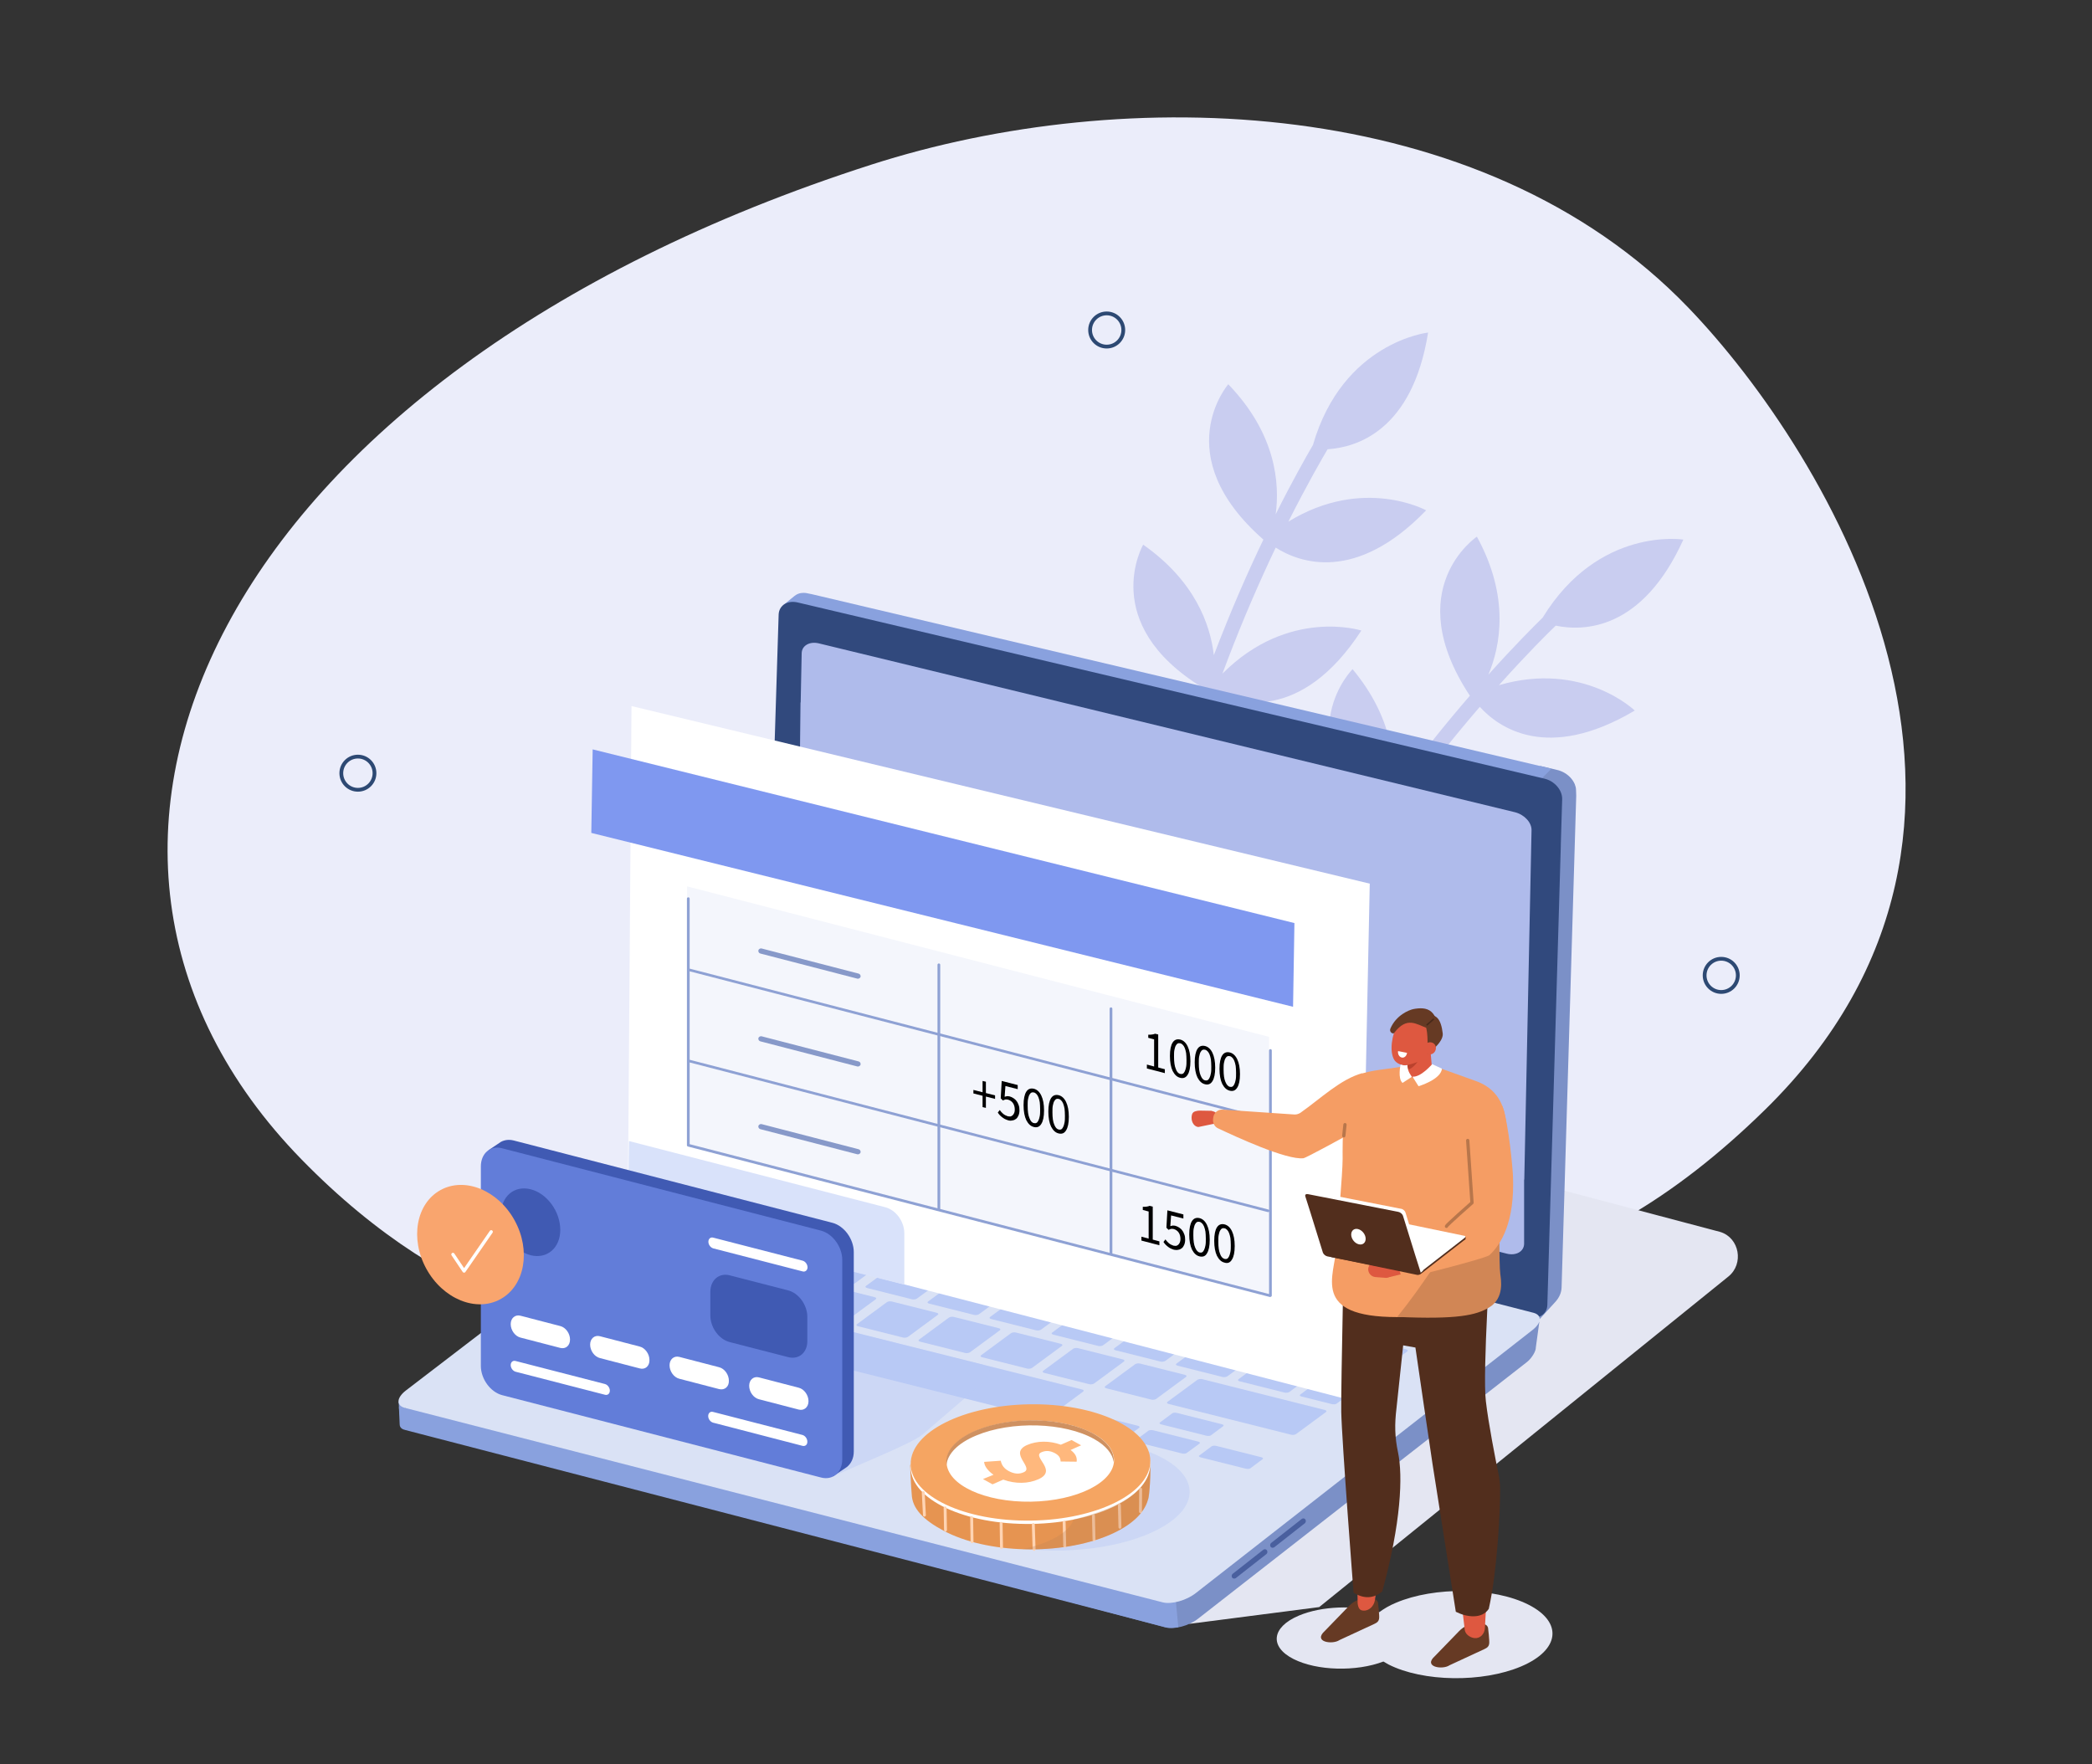 <?xml version="1.0" encoding="utf-8"?>
<!-- Generator: Adobe Illustrator 28.1.0, SVG Export Plug-In . SVG Version: 6.00 Build 0)  -->
<svg version="1.1" id="Layer_1" xmlns="http://www.w3.org/2000/svg" xmlns:xlink="http://www.w3.org/1999/xlink" x="0px" y="0px"
	 viewBox="0 0 1072 904" style="enable-background:new 0 0 1072 904;" xml:space="preserve">
<rect x="0" y="0" width="1072" height="904" fill="#333333" stroke="none"/>
<style type="text/css">
	.st0{fill:#EBEDFA;}
	.st1{fill:#C9CDF0;}
	.st2{fill:#E4E6F2;}
	.st3{fill:#7B90C7;}
	.st4{fill:#89A1DE;}
	.st5{fill:#31497D;}
	.st6{fill:#DAE2F5;}
	.st7{fill:#B8C9F5;}
	.st8{fill:#AFBBEB;}
	.st9{fill:#495F9E;}
	.st10{fill:#FFFFFF;}
	.st11{fill:#7F98F0;}
	.st12{fill:#F4F6FC;}
	.st13{fill:#8EA1D4;}
	.st14{fill:#8799C9;}
	.st15{opacity:0.42;fill:#B8C9F5;}
	.st16{fill:#E69451;}
	.st17{fill:#F5A562;}
	.st18{fill:#CF9161;}
	.st19{fill:#FFB87D;}
	.st20{fill:none;stroke:#FFD4B3;stroke-width:1.49;stroke-linecap:round;stroke-linejoin:round;stroke-miterlimit:10;}
	.st21{opacity:0.29;fill:#BF8456;}
	.st22{fill:#D9E2FA;}
	.st23{fill:#405AB3;}
	.st24{fill:#627DD9;}
	.st25{fill:#F9A56E;}
	.st26{fill:none;stroke:#FFFFFF;stroke-width:1.685;stroke-linecap:round;stroke-linejoin:round;stroke-miterlimit:10;}
	
		.st27{fill-rule:evenodd;clip-rule:evenodd;fill:none;stroke:#2D4973;stroke-width:1.94;stroke-linecap:round;stroke-miterlimit:10;}
	.st28{fill:#DE5840;}
	.st29{fill:#F59D64;}
	.st30{fill:#663A24;}
	.st31{fill:#522E1D;}
	.st32{fill:#D18655;}
	.st33{fill:none;stroke:#B8764B;stroke-width:1.685;stroke-linecap:round;stroke-linejoin:round;stroke-miterlimit:10;}
	.st34{fill:#BA422D;}
	.st35{fill:none;stroke:#472919;stroke-width:0.781;stroke-linecap:round;stroke-linejoin:round;stroke-miterlimit:10;}
</style>
<path class="st0" d="M865.1,157.6c71.7,74.5,188,265.2,39.5,410.9C711,758.5,571.6,567.9,467,653c0,0-158,99.4-312.5-58.9
	S110.2,192.4,446.4,84.4C576,42.7,759.1,47.4,865.1,157.6z"/>
<path class="st1" d="M561.9,349.6c27.7,18.7,35.6,41.7,37.5,57.4c5-19.6,10.8-38.1,16.6-54.8c-53.4-32.9-30.2-73.1-30.2-73.1
	c26.5,18.6,34.4,40.9,36.2,56.6c0-0.1,0.1-0.2,0.1-0.2c8.5-22.3,17.3-42.4,25.3-59c-49.4-43.4-18-79.6-18-79.6
	c24.6,25.5,26.4,51,24.3,66.6c8.7-17.4,15.8-29.8,19.1-35.5c15.3-52.8,59-57.6,59-57.6c-8.1,50.7-37.1,58.9-51.5,59.8
	c-2.6,4.4-10.3,17.6-20.1,37.1c38.3-23.5,70.6-5.8,70.6-5.8c-36.4,37.7-65.3,26.6-77.1,19.1c-7.8,16.4-16.4,35.9-24.7,57.7
	c-0.9,2.3-1.7,4.6-2.6,6.9c33.9-34,71.2-22.1,71.2-22.1c-30.9,47.5-64,37.4-74.9,32.3c-6.1,17.5-12.1,37-17.3,57.7
	c32.8-32.4,69.1-21.6,69.1-21.6c-28.2,45.2-59.4,39.5-72.1,34.6c-10,44.9-15.3,94.7-8.5,143c0.3,2.1-1.2,4-3.3,4.3
	c-0.4,0.1-0.8,0-1.2,0c-1.6-0.3-2.9-1.6-3.1-3.2c-7-49.8-1.4-101,8.9-146.9C539,391.1,561.9,349.6,561.9,349.6z"/>
<path class="st1" d="M651.5,404.5c21.8,25.3,23.4,49.6,21,65.2c10-17.6,20.4-33.9,30.5-48.4c-42.8-45.8-9.9-78.4-9.9-78.4
	c20.7,24.9,22.4,48.5,20,64.1c0-0.1,0.1-0.1,0.1-0.2c14.1-19.3,27.9-36.3,40-50.3c-36.2-54.9,3.6-81.5,3.6-81.5
	c17,31,12,56.2,5.9,70.7c13-14.5,23.1-24.6,27.8-29.2c28.7-46.9,72.1-40,72.1-40c-21.2,46.8-51.3,47-65.4,44.1
	c-3.7,3.5-14.5,14.2-29.1,30.5c43.1-12.6,69.6,13,69.6,13c-45,26.7-70,8.5-79.4-1.9c-11.8,13.7-25.3,30.3-39,49.2
	c-1.4,2-2.9,4-4.3,6c41.7-23.8,74.5-2.5,74.5-2.5c-42.3,37.7-71.6,19.2-80.7,11.4c-10.5,15.3-21.5,32.5-31.9,51.1
	c40.2-22.6,72.3-2.7,72.3-2.7c-39.1,36.2-67.7,22.5-78.7,14.3c-21.5,40.6-39.7,87.3-45.9,135.7c-0.3,2.1-2.2,3.6-4.3,3.3
	c-0.4-0.1-0.8-0.2-1.2-0.3c-1.4-0.7-2.3-2.3-2.1-3.9c6.4-49.8,25.2-97.8,47.3-139.4C618.4,438.5,651.5,404.5,651.5,404.5z"/>
<g>
	<path class="st2" d="M609.4,832.1l66.6-8.6l209.7-169.4c8-6.5,5.7-19.7-4.1-22.8l-100.5-26.6L609.4,832.1z"/>
	<path class="st3" d="M807.6,404.8c0-1.1-0.3-2.1-0.7-3.1c0,0,0,0,0,0c-1.2-2.7-3.4-4.8-6-6.1c-0.6-0.3-1.1-0.5-1.7-0.7
		c-0.2-0.1-0.4-0.1-0.6-0.2c0,0-9.2-2.2-9.3-2.2l-9.7,8.1c1.5,0.4,10.5,1.8,11.8,2.6c3.8,1.8,7.1,5.9,6.7,10.3l-0.9,29.2
		c-0.6-0.1-6.5,8.9-6.3,9c0,0-0.4,217.8-0.4,217.8c0,1-3.3,8.1-2.4,7.4l9-9.9c1.9-2.1,3-4.6,3.1-7.2l7.5-252
		C807.6,406.6,807.7,405.5,807.6,404.8C807.6,404.9,807.6,404.9,807.6,404.8z"/>
	<path class="st4" d="M795,393.9l-379.3-89.5v0c0,0,0,0,0,0l-0.6-0.1l0,0c-1.4-0.3-2.1-0.5-3.4-0.5l0,0c-0.4,0-0.9,0.1-1.3,0.1
		c-1.2,0.2-2.3,0.7-3.3,1.5l-5.9,4.8c0,0,2.6,1.2,5.8,2.2l0,0l379.9,89.7L795,393.9z M412.3,305.8L412.3,305.8L412.3,305.8
		L412.3,305.8z"/>
	<path class="st5" d="M791.4,399l-382.7-90.3c-5.2-1.2-9.5,1.5-9.7,6.2l-6.6,210.8c0,0.2,0,0.5,0,0.7l-1.6,47.8
		c-0.1,4.6,4.5,9.3,9.7,10.5L783.2,675c5.2,1.2,9.5-1.5,9.7-6.2l6.9-235.2c0-0.3,0-0.6,0-0.8l0.7-23.1
		C800.7,404.9,796.6,400.2,791.4,399z"/>
	<path class="st3" d="M788.8,677.3l-13.4,10.3l-3.5-5.5l-373.3-95.8c-4.5-1.2-13.1,1.2-17.9,5L230.9,707.8l-0.2-2.2l-22.9,15.9
		l-3.4-0.4l1.2,9.5c0.5,2,2.2-0.4,3.7,0l387.8,103.3c4.5,1.2,12.1-0.7,16.9-4.5l168.5-131.5c2.6-2.1,4.6-5.7,4.5-7.4L788.8,677.3z"
		/>
	<path class="st4" d="M398.6,586.2c-4.5-1.2-13.1,1.2-17.9,5L230.9,707.8l-0.2-2.2l-22.9,15.9l-3.5-3.3l0.5,11.6c0,1.9,1.5,2.7,3,3
		l389.3,101c1.8,0.5,4.2,0.4,6.7,0l-9.3-97.1C597.2,734.7,398.6,586.2,398.6,586.2z"/>
	<path class="st6" d="M595.9,821.1l-388.5-99.7c-4.5-1.2-4.2-5.2,0.6-8.9l175.6-134.5c4.8-3.8,13.1-5.1,17.6-4l384.6,98.7
		c4.5,1.2,4.2,5.2-0.6,8.9L612.8,816.3C608,820.1,600.4,822.2,595.9,821.1z"/>
	<g>
		<g>
			<g>
				<path class="st7" d="M424.6,612.6c-0.5,0.4-1.7,0.6-2.5,0.4l-23.1-5.8c-0.8-0.2-1.1-0.7-0.5-1.1l15.2-11.2
					c0.5-0.4,1.7-0.6,2.5-0.4l23.1,5.8c0.8,0.2,1.1,0.7,0.5,1.1L424.6,612.6z"/>
				<path class="st7" d="M451.6,640.1c-0.6,0.4-1.7,0.6-2.5,0.4l-23.1-5.8c-0.8-0.2-1.1-0.7-0.5-1.1l15.2-11.2
					c0.5-0.4,1.7-0.6,2.5-0.4l23.1,5.8c0.8,0.2,1.1,0.7,0.5,1.1L451.6,640.1z"/>
				<path class="st7" d="M438.2,657.5c-0.5,0.4-1.7,0.6-2.5,0.4l-23.1-5.8c-0.8-0.2-1.1-0.7-0.5-1.1l15.2-11.2
					c0.5-0.4,1.7-0.6,2.5-0.4l23.1,5.8c0.8,0.2,1.1,0.7,0.5,1.1L438.2,657.5z"/>
				<path class="st7" d="M401.8,669.1c-0.5,0.4-1.7,0.6-2.5,0.4l-23.1-5.8c-0.8-0.2-1.1-0.7-0.5-1.1l15.2-11.2
					c0.5-0.4,1.7-0.6,2.5-0.4l23.1,5.8c0.8,0.2,1.1,0.7,0.5,1.1L401.8,669.1z"/>
				<path class="st7" d="M338.4,676.5c-0.5,0.4-1.7,0.6-2.5,0.4l-23.1-5.8c-0.8-0.2-1.1-0.7-0.5-1.1l17.8-13.2
					c0.5-0.4,1.7-0.6,2.5-0.4l23.1,5.8c0.8,0.2,1.1,0.7,0.5,1.1L338.4,676.5z"/>
				<path class="st7" d="M378.3,686.5c-0.5,0.4-1.9,0.5-3,0.2l-30.3-7.6c-1.1-0.3-1.5-0.8-1-1.2l17.8-13.2c0.5-0.4,1.9-0.5,3-0.2
					l30.3,7.6c1.1,0.3,1.5,0.8,1,1.2L378.3,686.5z"/>
				<path class="st7" d="M577.1,736.5c-0.5,0.3-1.5,0.4-2.3,0.2l-23.1-5.8c-0.8-0.2-1.2-0.7-0.7-1l6.6-4.9c0.5-0.3,1.5-0.4,2.4-0.2
					l23.1,5.8c0.8,0.2,1.1,0.7,0.7,1L577.1,736.5z"/>
				<path class="st7" d="M608,744.6c-0.5,0.3-1.5,0.4-2.3,0.2l-23.1-5.8c-0.8-0.2-1.2-0.7-0.7-1l6.6-4.9c0.5-0.3,1.5-0.4,2.4-0.2
					l23.1,5.8c0.8,0.2,1.1,0.7,0.7,1L608,744.6z"/>
				<path class="st7" d="M640.7,752.4c-0.4,0.3-1.5,0.4-2.3,0.2l-23.1-5.8c-0.8-0.2-1.2-0.6-0.7-1l6.3-4.7c0.4-0.3,1.5-0.4,2.3-0.2
					l23.1,5.8c0.8,0.2,1.2,0.6,0.7,1L640.7,752.4z"/>
				<path class="st7" d="M620.5,735.5c-0.4,0.3-1.5,0.4-2.3,0.2l-23.1-5.8c-0.8-0.2-1.2-0.6-0.7-1l6.3-4.7c0.4-0.3,1.5-0.4,2.3-0.2
					l23.1,5.8c0.8,0.2,1.2,0.6,0.7,1L620.5,735.5z"/>
				<path class="st7" d="M537.2,726.3c-0.5,0.4-1.7,0.6-2.5,0.4L384.3,689c-0.8-0.2-1.1-0.7-0.5-1.1l17.8-13.2
					c0.5-0.4,1.7-0.6,2.5-0.4L554.5,712c0.8,0.2,1.1,0.7,0.5,1.1L537.2,726.3z"/>
				<path class="st7" d="M374.1,682.6c0,0-0.1,0-0.2,0l-17.7-4.4c-0.1,0-0.2-0.1-0.1-0.1l1.1-0.8c0,0,0.1,0,0.2,0l17.7,4.4
					c0.1,0,0.2,0.1,0.1,0.1L374.1,682.6z"/>
				<path class="st7" d="M328.8,669.6c0,0-0.1,0-0.1,0l-7.5-1.9c0,0,0,0,0-0.1l1.1-0.8c0,0,0.1,0,0.1,0l7.5,1.9c0,0,0,0,0,0.1
					L328.8,669.6z"/>
				<path class="st7" d="M433.5,677c-0.5,0.4-1.7,0.6-2.5,0.4l-23.1-5.8c-0.8-0.2-1.1-0.7-0.5-1.1l15.2-11.2
					c0.5-0.4,1.7-0.6,2.5-0.4l23.1,5.8c0.8,0.2,1.1,0.7,0.5,1.1L433.5,677z"/>
				<path class="st7" d="M465.3,685c-0.5,0.4-1.7,0.6-2.5,0.4l-23.1-5.8c-0.8-0.2-1.1-0.7-0.5-1.1l15.2-11.2
					c0.5-0.4,1.7-0.6,2.5-0.4l23.1,5.8c0.8,0.2,1.1,0.7,0.5,1.1L465.3,685z"/>
				<path class="st7" d="M497.1,692.9c-0.5,0.4-1.7,0.6-2.5,0.4l-23.1-5.8c-0.8-0.2-1.1-0.7-0.5-1.1l15.2-11.2
					c0.5-0.4,1.7-0.6,2.5-0.4l23.1,5.8c0.8,0.2,1.1,0.7,0.5,1.1L497.1,692.9z"/>
				<path class="st7" d="M528.9,700.9c-0.5,0.4-1.7,0.6-2.5,0.4l-23.1-5.8c-0.8-0.2-1.1-0.7-0.5-1.1l15.2-11.2
					c0.5-0.4,1.7-0.6,2.5-0.4l23.1,5.8c0.8,0.2,1.1,0.7,0.5,1.1L528.9,700.9z"/>
				<path class="st7" d="M560.7,708.9c-0.5,0.4-1.7,0.6-2.5,0.4l-23.1-5.8c-0.8-0.2-1.1-0.7-0.5-1.1l15.2-11.2
					c0.5-0.4,1.7-0.6,2.5-0.4l23.1,5.8c0.8,0.2,1.1,0.7,0.5,1.1L560.7,708.9z"/>
				<path class="st7" d="M592.5,716.8c-0.5,0.4-1.7,0.6-2.5,0.4l-23.1-5.8c-0.8-0.2-1.1-0.7-0.5-1.1l15.2-11.2
					c0.5-0.4,1.7-0.6,2.5-0.4l23.1,5.8c0.8,0.2,1.1,0.7,0.5,1.1L592.5,716.8z"/>
				<path class="st7" d="M664.2,734.8c-0.5,0.4-1.7,0.6-2.5,0.4l-62.9-15.8c-0.8-0.2-1.1-0.7-0.5-1.1l15.2-11.2
					c0.5-0.4,1.7-0.6,2.5-0.4l62.9,15.8c0.8,0.2,1.1,0.7,0.5,1.1L664.2,734.8z"/>
				<path class="st7" d="M469.9,665.4c-0.5,0.4-1.7,0.6-2.5,0.4l-23.1-5.8c-0.8-0.2-1.1-0.7-0.5-1.1l15.2-11.2
					c0.5-0.4,1.7-0.6,2.5-0.4l23.1,5.8c0.8,0.2,1.1,0.7,0.5,1.1L469.9,665.4z"/>
				<path class="st7" d="M501.7,673.4c-0.5,0.4-1.7,0.6-2.5,0.4l-23.1-5.8c-0.8-0.2-1.1-0.7-0.5-1.1l15.2-11.2
					c0.5-0.4,1.7-0.6,2.5-0.4l23.1,5.8c0.8,0.2,1.1,0.7,0.5,1.1L501.7,673.4z"/>
				<path class="st7" d="M533.5,681.3c-0.5,0.4-1.7,0.6-2.5,0.4l-23.1-5.8c-0.8-0.2-1.1-0.7-0.5-1.1l15.2-11.2
					c0.5-0.4,1.7-0.6,2.5-0.4l23.1,5.8c0.8,0.2,1.1,0.7,0.5,1.1L533.5,681.3z"/>
				<path class="st7" d="M565.3,689.3c-0.5,0.4-1.7,0.6-2.5,0.4l-23.1-5.8c-0.8-0.2-1.1-0.7-0.5-1.1l15.2-11.2
					c0.5-0.4,1.7-0.6,2.5-0.4L580,677c0.8,0.2,1.1,0.7,0.5,1.1L565.3,689.3z"/>
				<path class="st7" d="M597.2,697.3c-0.5,0.4-1.7,0.6-2.5,0.4l-23.1-5.8c-0.8-0.2-1.1-0.7-0.5-1.1l15.2-11.2
					c0.5-0.4,1.7-0.6,2.5-0.4l23.1,5.8c0.8,0.2,1.1,0.7,0.5,1.1L597.2,697.3z"/>
				<path class="st7" d="M629,705.2c-0.5,0.4-1.7,0.6-2.5,0.4l-23.1-5.8c-0.8-0.2-1.1-0.7-0.5-1.1l15.2-11.2
					c0.5-0.4,1.7-0.6,2.5-0.3l23.1,5.8c0.8,0.2,1.1,0.7,0.5,1.1L629,705.2z"/>
				<path class="st7" d="M660.8,713.2c-0.5,0.4-1.7,0.6-2.5,0.4l-23.1-5.8c-0.8-0.2-1.1-0.7-0.5-1.1l15.2-11.2
					c0.5-0.4,1.7-0.6,2.5-0.4l23.1,5.8c0.8,0.2,1.1,0.7,0.5,1.1L660.8,713.2z"/>
				<path class="st7" d="M483.3,648c-0.6,0.4-1.7,0.6-2.5,0.4l-23.1-5.8c-0.8-0.2-1.1-0.7-0.5-1.1l15.2-11.2
					c0.5-0.4,1.7-0.6,2.5-0.4l23.1,5.8c0.8,0.2,1.1,0.7,0.5,1.1L483.3,648z"/>
				<path class="st7" d="M515.1,656c-0.6,0.4-1.7,0.6-2.5,0.4l-23.1-5.8c-0.8-0.2-1.1-0.7-0.5-1.1l15.2-11.2
					c0.5-0.4,1.7-0.6,2.5-0.4l23.1,5.8c0.8,0.2,1.1,0.7,0.5,1.1L515.1,656z"/>
				<path class="st7" d="M546.9,664c-0.6,0.4-1.7,0.6-2.5,0.4l-23.1-5.8c-0.8-0.2-1.1-0.7-0.5-1.1l15.2-11.2
					c0.5-0.4,1.7-0.6,2.5-0.4l23.1,5.8c0.8,0.2,1.1,0.7,0.5,1.1L546.9,664z"/>
				<path class="st7" d="M578.7,671.9c-0.6,0.4-1.7,0.6-2.5,0.4l-23.1-5.8c-0.8-0.2-1.1-0.7-0.5-1.1l15.2-11.2
					c0.5-0.4,1.7-0.6,2.5-0.4l23.1,5.8c0.8,0.2,1.1,0.7,0.5,1.1L578.7,671.9z"/>
				<path class="st7" d="M610.5,679.9c-0.6,0.4-1.7,0.6-2.5,0.4l-23.1-5.8c-0.8-0.2-1.1-0.7-0.5-1.1l15.2-11.2
					c0.5-0.4,1.7-0.6,2.5-0.4l23.1,5.8c0.8,0.2,1,0.7,0.5,1.1L610.5,679.9z"/>
				<path class="st7" d="M642.3,687.9c-0.6,0.4-1.7,0.6-2.5,0.4l-23.1-5.8c-0.8-0.2-1.1-0.7-0.5-1.1l15.2-11.2
					c0.5-0.4,1.7-0.6,2.5-0.4l23.1,5.8c0.8,0.2,1.1,0.7,0.5,1.1L642.3,687.9z"/>
				<path class="st7" d="M674.1,695.8c-0.6,0.4-1.7,0.6-2.5,0.4l-23.1-5.8c-0.8-0.2-1.1-0.7-0.5-1.1l15.2-11.2
					c0.5-0.4,1.7-0.6,2.5-0.4l23.1,5.8c0.8,0.2,1.1,0.7,0.5,1.1L674.1,695.8z"/>
				<path class="st7" d="M419.8,632.1c-0.6,0.4-1.7,0.6-2.5,0.4l-39.2-9.8c-0.8-0.2-1.1-0.7-0.5-1.1l15.2-11.2
					c0.5-0.4,1.7-0.6,2.5-0.4l39.2,9.8c0.8,0.2,1.1,0.7,0.5,1.1L419.8,632.1z"/>
				<path class="st7" d="M726.8,688.3c-0.5,0.4-1.7,0.6-2.5,0.4l-39.2-9.8c-0.8-0.2-1.1-0.7-0.5-1.1l15.2-11.2
					c0.5-0.4,1.7-0.6,2.5-0.4l39.2,9.8c0.8,0.2,1.1,0.7,0.5,1.1L726.8,688.3z"/>
				<path class="st7" d="M406.4,649.5c-0.5,0.4-1.7,0.6-2.5,0.4l-46.7-11.7c-0.8-0.2-1.1-0.7-0.5-1.1l15.2-11.2
					c0.5-0.4,1.7-0.6,2.5-0.4l46.7,11.7c0.8,0.2,1.1,0.7,0.5,1.1L406.4,649.5z"/>
				<path class="st7" d="M370,661.1c-0.5,0.4-1.7,0.6-2.5,0.4l-31.1-7.8c-0.8-0.2-1.1-0.7-0.5-1.1l15.2-11.2
					c0.5-0.4,1.7-0.6,2.5-0.4l31.1,7.8c0.8,0.2,1.1,0.7,0.5,1.1L370,661.1z"/>
				<path class="st7" d="M456.4,620.6c-0.5,0.4-1.7,0.6-2.5,0.4l-23.1-5.8c-0.8-0.2-1.1-0.7-0.5-1.1l15.2-11.2
					c0.5-0.4,1.7-0.6,2.5-0.4l23.1,5.8c0.8,0.2,1.1,0.7,0.5,1.1L456.4,620.6z"/>
				<path class="st7" d="M488.1,628.5c-0.5,0.4-1.7,0.6-2.5,0.4l-23.1-5.8c-0.8-0.2-1.1-0.7-0.5-1.1l15.2-11.2
					c0.5-0.4,1.7-0.6,2.5-0.4l23.1,5.8c0.8,0.2,1.1,0.7,0.5,1.1L488.1,628.5z"/>
				<path class="st7" d="M519.9,636.5c-0.5,0.4-1.7,0.6-2.5,0.4l-23.1-5.8c-0.8-0.2-1.1-0.7-0.5-1.1l15.2-11.2
					c0.5-0.4,1.7-0.6,2.5-0.4l23.1,5.8c0.8,0.2,1.1,0.7,0.5,1.1L519.9,636.5z"/>
				<path class="st7" d="M551.7,644.5c-0.5,0.4-1.7,0.6-2.5,0.4l-23.1-5.8c-0.8-0.2-1.1-0.7-0.5-1.1l15.2-11.2
					c0.5-0.4,1.7-0.6,2.5-0.4l23.1,5.8c0.8,0.2,1.1,0.7,0.5,1.1L551.7,644.5z"/>
				<path class="st7" d="M583.5,652.4c-0.5,0.4-1.7,0.6-2.5,0.4l-23.1-5.8c-0.8-0.2-1.1-0.7-0.5-1.1l15.2-11.2
					c0.5-0.4,1.7-0.6,2.5-0.4l23.1,5.8c0.8,0.2,1.1,0.7,0.5,1.1L583.5,652.4z"/>
				<path class="st7" d="M615.3,660.4c-0.5,0.4-1.7,0.6-2.5,0.4l-23.1-5.8c-0.8-0.2-1.1-0.7-0.5-1.1l15.2-11.2
					c0.5-0.4,1.7-0.6,2.5-0.4L630,648c0.8,0.2,1.1,0.7,0.5,1.1L615.3,660.4z"/>
				<path class="st7" d="M647.1,668.4c-0.5,0.4-1.7,0.6-2.5,0.4l-23.1-5.8c-0.8-0.2-1.1-0.7-0.5-1.1l15.2-11.2
					c0.5-0.4,1.7-0.6,2.5-0.4l23.1,5.8c0.8,0.2,1.1,0.7,0.5,1.1L647.1,668.4z"/>
				<path class="st7" d="M678.9,676.3c-0.5,0.4-1.7,0.6-2.5,0.4l-23.1-5.8c-0.8-0.2-1-0.7-0.5-1.1l15.2-11.2
					c0.5-0.4,1.7-0.6,2.5-0.4l23.1,5.8c0.8,0.2,1.1,0.7,0.5,1.1L678.9,676.3z"/>
				<path class="st7" d="M697.5,685.7c-0.4-0.1-0.9-0.1-1.4-0.1c-0.5,0.1-0.9,0.2-1.1,0.4l-15.2,11.2c-0.3,0.2-0.4,0.4-0.3,0.6
					c0.1,0.2,0.4,0.4,0.8,0.5l6,1.5l-19.9,14.7c-0.3,0.2-0.4,0.4-0.3,0.6c0.1,0.2,0.4,0.4,0.8,0.5l15.6,3.9c0.4,0.1,0.9,0.1,1.4,0.1
					c0.5-0.1,0.9-0.2,1.1-0.4l36.1-26.7c0.3-0.2,0.4-0.4,0.2-0.6c-0.1-0.2-0.4-0.4-0.8-0.5L697.5,685.7z"/>
				<path class="st7" d="M365.8,655.7c0,0-0.1,0-0.2,0l-17.7-4.4c-0.1,0-0.2-0.1-0.1-0.1l1.1-0.8c0,0,0.1,0,0.2,0l17.7,4.4
					c0.1,0,0.2,0.1,0.1,0.1L365.8,655.7z"/>
			</g>
		</g>
	</g>
	<path class="st8" d="M776.3,416.2l-356.6-86.5c-4.8-1.2-8.8,1.1-8.9,5l-0.5,25c-0.1,0.3-0.1,0.6-0.1,0.9L408.2,540
		c-0.1,3.9,5.9,11.4,10.8,12.6l353.1,89.8c4.8,1.2,8.8-1.1,8.9-5l0-32.7c0.1-0.3,0.1-0.6,0.1-0.9l3.7-178.2
		C785,421.5,781.1,417.4,776.3,416.2z"/>
	<g>
		<path class="st9" d="M652.1,793.1c-0.4,0-0.8-0.2-1-0.5c-0.4-0.6-0.3-1.4,0.2-1.9l15.8-12.4c0.6-0.4,1.4-0.3,1.8,0.3
			c0.4,0.6,0.3,1.4-0.2,1.9l-15.8,12.4C652.6,793,652.4,793.1,652.1,793.1z"/>
	</g>
	<g>
		<g>
			<path class="st9" d="M632.4,808.9c-0.4,0-0.8-0.2-1-0.5c-0.4-0.6-0.3-1.4,0.2-1.9l15.8-12.4c0.6-0.4,1.4-0.3,1.8,0.3
				c0.4,0.6,0.3,1.4-0.2,1.9l-15.8,12.4C633,808.8,632.7,808.9,632.4,808.9z"/>
		</g>
	</g>
</g>
<g>
	<polygon class="st10" points="696.4,718.6 321.7,621.4 323.6,361.8 701.9,452.8 	"/>
</g>
<g>
	<g>
		<polygon class="st11" points="662.6,515.9 303,426.8 303.7,384 663.3,473 		"/>
	</g>
</g>
<g>
	<g>
		<polygon class="st12" points="650.3,663.6 352.1,586.5 352.1,454.2 650.3,531.3 		"/>
	</g>
	<g>
		<path class="st13" d="M481.1,620.3c-0.4,0-0.7-0.3-0.7-0.7V494.4c0-0.4,0.3-0.7,0.7-0.7c0.4,0,0.7,0.3,0.7,0.7v125.3
			C481.7,620,481.4,620.3,481.1,620.3z"/>
	</g>
	<g>
		<path class="st13" d="M569.3,643.1c-0.4,0-0.7-0.3-0.7-0.7V516.9c0-0.4,0.3-0.7,0.7-0.7c0.4,0,0.7,0.3,0.7,0.7v125.5
			C570,642.8,569.7,643.1,569.3,643.1z"/>
	</g>
	<g>
		<path class="st13" d="M650.9,664.6c-0.1,0-0.1,0-0.2,0l-298.2-77.1c-0.3-0.1-0.5-0.3-0.5-0.6V460.5c0-0.4,0.3-0.7,0.7-0.7
			c0.4,0,0.7,0.3,0.7,0.7v125.8l296.9,76.8V538.3c0-0.4,0.3-0.7,0.7-0.7c0.4,0,0.7,0.3,0.7,0.7v125.6c0,0.2-0.1,0.4-0.3,0.5
			C651.2,664.5,651.1,664.6,650.9,664.6z"/>
	</g>
	<g>
		<path class="st13" d="M649.9,574.4c-0.1,0-0.1,0-0.2,0l-296.4-76.7c-0.4-0.1-0.6-0.5-0.5-0.8c0.1-0.4,0.5-0.6,0.8-0.5L650,573.1
			c0.4,0.1,0.6,0.5,0.5,0.8C650.4,574.2,650.2,574.4,649.9,574.4z"/>
	</g>
	<g>
		<path class="st13" d="M649.9,621.1c-0.1,0-0.1,0-0.2,0l-296.4-76.7c-0.4-0.1-0.6-0.5-0.5-0.8c0.1-0.4,0.5-0.6,0.8-0.5L650,619.8
			c0.4,0.1,0.6,0.5,0.5,0.8C650.4,620.9,650.2,621.1,649.9,621.1z"/>
	</g>
	<g>
		<path d="M587.7,545.5l3.7,1v-13.9l-3-0.8v-1.6c0.8,0,1.4,0,2-0.1c0.6-0.1,1.1-0.2,1.5-0.4l1.6,0.4V547l3.4,0.9v2l-9.2-2.4V545.5z"
			/>
		<path d="M604.8,552.3c-1.7-0.4-2.9-1.6-3.9-3.5c-0.9-1.9-1.4-4.5-1.4-7.7c0-3.2,0.5-5.5,1.4-6.9c0.9-1.4,2.2-1.9,3.9-1.5
			c1.6,0.4,2.9,1.6,3.8,3.5c0.9,1.9,1.4,4.4,1.4,7.6s-0.5,5.5-1.4,6.9C607.7,552.2,606.4,552.7,604.8,552.3z M604.8,550.3
			c0.5,0.1,0.9,0.1,1.3-0.1c0.4-0.2,0.7-0.6,1-1.2c0.3-0.6,0.5-1.3,0.7-2.3c0.2-1,0.2-2.1,0.2-3.5c0-1.4-0.1-2.6-0.2-3.6
			c-0.2-1-0.4-1.9-0.7-2.6c-0.3-0.7-0.6-1.2-1-1.6c-0.4-0.4-0.8-0.7-1.3-0.8c-0.5-0.1-0.9-0.1-1.3,0.1c-0.4,0.2-0.7,0.6-1,1.1
			c-0.3,0.5-0.5,1.3-0.7,2.2c-0.2,0.9-0.2,2.1-0.2,3.5c0,2.8,0.3,4.8,0.9,6.2C603,549.2,603.8,550.1,604.8,550.3z"/>
		<path d="M617.5,555.6c-1.7-0.4-2.9-1.6-3.9-3.5c-0.9-1.9-1.4-4.5-1.4-7.7c0-3.2,0.5-5.5,1.4-6.9c0.9-1.4,2.2-1.9,3.9-1.5
			c1.6,0.4,2.9,1.6,3.8,3.5c0.9,1.9,1.4,4.4,1.4,7.6s-0.5,5.5-1.4,6.9C620.4,555.5,619.1,556,617.5,555.6z M617.5,553.6
			c0.5,0.1,0.9,0.1,1.3-0.1c0.4-0.2,0.7-0.6,1-1.2c0.3-0.6,0.5-1.3,0.7-2.3c0.2-1,0.2-2.1,0.2-3.5s-0.1-2.6-0.2-3.6
			c-0.2-1-0.4-1.9-0.7-2.6c-0.3-0.7-0.6-1.2-1-1.6c-0.4-0.4-0.8-0.7-1.3-0.8c-0.5-0.1-0.9-0.1-1.3,0.1c-0.4,0.2-0.7,0.6-1,1.1
			c-0.3,0.5-0.5,1.3-0.7,2.2c-0.2,0.9-0.2,2.1-0.2,3.5c0,2.8,0.3,4.8,0.9,6.2C615.8,552.5,616.5,553.4,617.5,553.6z"/>
		<path d="M630.2,558.9c-1.7-0.4-2.9-1.6-3.9-3.5c-0.9-1.9-1.4-4.5-1.4-7.7c0-3.2,0.5-5.5,1.4-6.9c0.9-1.4,2.2-1.9,3.9-1.5
			c1.6,0.4,2.9,1.6,3.8,3.5c0.9,1.9,1.4,4.4,1.4,7.6c0,3.2-0.5,5.5-1.4,6.9C633.1,558.8,631.8,559.3,630.2,558.9z M630.2,556.9
			c0.5,0.1,0.9,0.1,1.3-0.1c0.4-0.2,0.7-0.6,1-1.2c0.3-0.6,0.5-1.3,0.7-2.3c0.2-1,0.2-2.1,0.2-3.5c0-1.4-0.1-2.6-0.2-3.6
			c-0.2-1-0.4-1.9-0.7-2.6c-0.3-0.7-0.6-1.2-1-1.6c-0.4-0.4-0.8-0.7-1.3-0.8c-0.5-0.1-0.9-0.1-1.3,0.1c-0.4,0.2-0.7,0.6-1,1.1
			c-0.3,0.5-0.5,1.3-0.7,2.2c-0.2,0.9-0.2,2.1-0.2,3.5c0,2.8,0.3,4.8,0.9,6.2C628.5,555.8,629.3,556.7,630.2,556.9z"/>
	</g>
	<g>
		<path d="M584.9,633.7l3.7,1v-13.9l-3-0.8v-1.6c0.8,0,1.4,0,2-0.1c0.6-0.1,1.1-0.2,1.5-0.4l1.6,0.4v16.9l3.4,0.9v2l-9.2-2.4V633.7z
			"/>
		<path d="M601.6,640.4c-0.6-0.2-1.2-0.4-1.8-0.7s-1-0.6-1.5-1c-0.4-0.3-0.8-0.7-1.2-1.1c-0.3-0.4-0.7-0.8-0.9-1.2l1-1.3
			c0.5,0.7,1,1.3,1.7,1.9c0.7,0.6,1.5,1,2.4,1.3c0.5,0.1,1,0.1,1.4,0.1c0.4-0.1,0.8-0.3,1.1-0.6c0.3-0.3,0.6-0.7,0.8-1.2
			c0.2-0.5,0.3-1.1,0.3-1.7c0-1.3-0.3-2.4-0.9-3.3c-0.6-0.9-1.5-1.5-2.5-1.8c-0.6-0.1-1-0.2-1.4-0.1c-0.4,0.1-0.9,0.3-1.3,0.5
			l-1.1-1.1l0.5-8.9l8.2,2.1v2.1l-6.3-1.6l-0.4,5.5c0.4-0.1,0.8-0.2,1.2-0.3c0.4,0,0.8,0,1.3,0.1c0.7,0.2,1.4,0.5,2,0.9
			c0.6,0.4,1.2,0.9,1.6,1.5c0.5,0.6,0.8,1.3,1.1,2.1c0.3,0.8,0.4,1.7,0.4,2.7c0,1-0.2,1.9-0.5,2.6c-0.3,0.7-0.7,1.3-1.2,1.7
			c-0.5,0.4-1.1,0.7-1.8,0.8C603,640.6,602.3,640.5,601.6,640.4z"/>
		<path d="M614.7,643.8c-1.7-0.4-2.9-1.6-3.9-3.5c-0.9-1.9-1.4-4.5-1.4-7.7c0-3.2,0.5-5.5,1.4-6.9c0.9-1.4,2.2-1.9,3.9-1.5
			c1.6,0.4,2.9,1.6,3.8,3.5c0.9,1.9,1.4,4.4,1.4,7.6c0,3.2-0.5,5.5-1.4,6.9C617.7,643.7,616.4,644.2,614.7,643.8z M614.7,641.8
			c0.5,0.1,0.9,0.1,1.3-0.1c0.4-0.2,0.7-0.6,1-1.2c0.3-0.6,0.5-1.3,0.7-2.3c0.2-1,0.2-2.1,0.2-3.5c0-1.4-0.1-2.6-0.2-3.6
			c-0.2-1-0.4-1.9-0.7-2.6c-0.3-0.7-0.6-1.2-1-1.6c-0.4-0.4-0.8-0.7-1.3-0.8c-0.5-0.1-0.9-0.1-1.3,0.1c-0.4,0.2-0.7,0.6-1,1.1
			c-0.3,0.5-0.5,1.3-0.7,2.2c-0.2,0.9-0.2,2.1-0.2,3.5c0,2.8,0.3,4.8,0.9,6.2C613,640.7,613.8,641.6,614.7,641.8z"/>
		<path d="M627.5,647c-1.7-0.4-2.9-1.6-3.9-3.5c-0.9-1.9-1.4-4.5-1.4-7.7c0-3.2,0.5-5.5,1.4-6.9c0.9-1.4,2.2-1.9,3.9-1.5
			c1.6,0.4,2.9,1.6,3.8,3.5c0.9,1.9,1.4,4.4,1.4,7.6c0,3.2-0.5,5.5-1.4,6.9C630.4,647,629.1,647.5,627.5,647z M627.5,645.1
			c0.5,0.1,0.9,0.1,1.3-0.1c0.4-0.2,0.7-0.6,1-1.2c0.3-0.6,0.5-1.3,0.7-2.3c0.2-1,0.2-2.1,0.2-3.5c0-1.4-0.1-2.6-0.2-3.6
			c-0.2-1-0.4-1.9-0.7-2.6c-0.3-0.7-0.6-1.2-1-1.6c-0.4-0.4-0.8-0.7-1.3-0.8c-0.5-0.1-0.9-0.1-1.3,0.1c-0.4,0.2-0.7,0.6-1,1.1
			c-0.3,0.5-0.5,1.3-0.7,2.2c-0.2,0.9-0.2,2.1-0.2,3.5c0,2.8,0.3,4.8,0.9,6.2C625.7,644,626.5,644.8,627.5,645.1z"/>
	</g>
	<g>
		<path d="M503.5,561.5l-4.7-1.2v-1.8l4.7,1.2v-5.8l1.7,0.4v5.8l4.7,1.2v1.8l-4.7-1.2v5.8l-1.7-0.4V561.5z"/>
		<path d="M516.7,574.1c-0.6-0.2-1.2-0.4-1.8-0.7c-0.5-0.3-1-0.6-1.5-1c-0.4-0.3-0.8-0.7-1.2-1.1c-0.3-0.4-0.7-0.8-0.9-1.2l1-1.3
			c0.5,0.7,1,1.3,1.7,1.9c0.7,0.6,1.5,1,2.4,1.3c0.5,0.1,1,0.1,1.4,0.1c0.4-0.1,0.8-0.3,1.1-0.6c0.3-0.3,0.6-0.7,0.8-1.2
			c0.2-0.5,0.3-1,0.3-1.7c0-1.3-0.3-2.4-0.9-3.3c-0.6-0.9-1.5-1.5-2.5-1.8c-0.6-0.1-1-0.2-1.4-0.1c-0.4,0.1-0.8,0.3-1.3,0.5
			l-1.1-1.1l0.5-8.9l8.2,2.1v2.1l-6.3-1.6l-0.4,5.5c0.4-0.1,0.8-0.2,1.2-0.3c0.4,0,0.8,0,1.3,0.1c0.7,0.2,1.4,0.5,2,0.9
			c0.6,0.4,1.2,0.9,1.6,1.5c0.5,0.6,0.8,1.3,1.1,2.1c0.3,0.8,0.4,1.7,0.4,2.7c0,1-0.2,1.9-0.5,2.6c-0.3,0.7-0.7,1.3-1.2,1.7
			c-0.5,0.4-1.1,0.7-1.8,0.8C518.1,574.3,517.4,574.3,516.7,574.1z"/>
		<path d="M529.8,577.5c-1.7-0.4-2.9-1.6-3.9-3.5c-0.9-1.9-1.4-4.5-1.4-7.7c0-3.2,0.5-5.5,1.4-6.9c0.9-1.4,2.2-1.9,3.9-1.5
			c1.6,0.4,2.9,1.6,3.8,3.5c0.9,1.9,1.4,4.4,1.4,7.6c0,3.2-0.5,5.5-1.4,6.9C532.7,577.4,531.4,577.9,529.8,577.5z M529.8,575.5
			c0.5,0.1,0.9,0.1,1.3-0.1c0.4-0.2,0.7-0.6,1-1.2c0.3-0.6,0.5-1.3,0.7-2.3c0.2-1,0.2-2.1,0.2-3.5c0-1.4-0.1-2.6-0.2-3.6
			c-0.2-1-0.4-1.9-0.7-2.6s-0.6-1.2-1-1.6c-0.4-0.4-0.8-0.7-1.3-0.8c-0.5-0.1-0.9-0.1-1.3,0.1c-0.4,0.2-0.7,0.6-1,1.1
			c-0.3,0.5-0.5,1.3-0.7,2.2c-0.2,0.9-0.2,2.1-0.2,3.5c0,2.8,0.3,4.8,0.9,6.2C528.1,574.5,528.8,575.3,529.8,575.5z"/>
		<path d="M542.5,580.8c-1.7-0.4-2.9-1.6-3.9-3.5c-0.9-1.9-1.4-4.5-1.4-7.7c0-3.2,0.5-5.5,1.4-6.9c0.9-1.4,2.2-1.9,3.9-1.5
			c1.6,0.4,2.9,1.6,3.8,3.5c0.9,1.9,1.4,4.4,1.4,7.6c0,3.2-0.5,5.5-1.4,6.9C545.4,580.7,544.2,581.2,542.5,580.8z M542.5,578.8
			c0.5,0.1,0.9,0.1,1.3-0.1c0.4-0.2,0.7-0.6,1-1.2c0.3-0.6,0.5-1.3,0.7-2.3c0.2-1,0.2-2.1,0.2-3.5c0-1.4-0.1-2.6-0.2-3.6
			c-0.2-1-0.4-1.9-0.7-2.6c-0.3-0.7-0.6-1.2-1-1.6c-0.4-0.4-0.8-0.7-1.3-0.8c-0.5-0.1-0.9-0.1-1.3,0.1c-0.4,0.2-0.7,0.6-1,1.1
			c-0.3,0.5-0.5,1.3-0.7,2.2c-0.2,0.9-0.2,2.1-0.2,3.5c0,2.8,0.3,4.8,0.9,6.2C540.8,577.8,541.6,578.6,542.5,578.8z"/>
	</g>
	<g>
		<path class="st14" d="M439.7,501.5c-0.1,0-0.2,0-0.3,0l-49.8-12.9c-0.7-0.2-1.1-0.9-1-1.6c0.2-0.7,0.9-1.1,1.6-1l49.8,12.9
			c0.7,0.2,1.1,0.9,1,1.6C440.8,501.1,440.2,501.5,439.7,501.5z"/>
	</g>
	<g>
		<path class="st14" d="M439.7,546.5c-0.1,0-0.2,0-0.3,0l-49.8-12.9c-0.7-0.2-1.1-0.9-1-1.6c0.2-0.7,0.9-1.1,1.6-1l49.8,12.9
			c0.7,0.2,1.1,0.9,1,1.6C440.8,546.1,440.2,546.5,439.7,546.5z"/>
	</g>
	<g>
		<path class="st14" d="M439.7,591.5c-0.1,0-0.2,0-0.3,0l-49.8-12.9c-0.7-0.2-1.1-0.9-1-1.6c0.2-0.7,0.9-1.1,1.6-1l49.8,12.9
			c0.7,0.2,1.1,0.9,1,1.6C440.8,591.1,440.2,591.5,439.7,591.5z"/>
	</g>
</g>
<path class="st15" d="M427,756.5L352.4,715c-4.6-1.1,5.9-7.7,10.9-12l13.2-25.6c4.9-4.2,12.6-6.8,17.2-5.7L503,699.1
	c4.6,1.1,6.1,4.7,1.2,8.9l-31.5,27.1C467.8,739.4,439.3,750.8,427,756.5z"/>
<g>
	
		<ellipse transform="matrix(1 -2.663894e-02 2.663894e-02 1 -20.202 14.768)" class="st15" cx="544.2" cy="765.6" rx="65.2" ry="28.6"/>
	<g>
		<g>
			<g>
				<g>
					<path class="st16" d="M589.3,750c0.5,1.9-0.1,16.5-1.1,18.6c-1.8,6.7-8.4,13.1-19.8,18c-24.9,10.6-62.9,9.6-85-2.3
						c-10.3-5.5-15.9-11.3-16.2-18.5c-0.4-3.9-0.8-14.9-0.8-14.9c0.7-2.4,4,0,6-2.2c3.3-4.5,8.9-8.6,16.8-12
						c24.9-10.6,62.9-9.6,85,2.3C583.6,744,588.6,743.7,589.3,750z"/>
					
						<ellipse transform="matrix(1 -1.531144e-02 1.531144e-02 1 -11.437 8.172)" class="st10" cx="528" cy="751" rx="61.4" ry="29.8"/>
					
						<ellipse transform="matrix(1 -1.531058e-02 1.531058e-02 1 -11.411 8.171)" class="st17" cx="528" cy="749.3" rx="61.4" ry="29.8"/>
					
						<ellipse transform="matrix(1 -1.530955e-02 1.530955e-02 1 -11.398 8.17)" class="st10" cx="527.9" cy="748.6" rx="42.9" ry="20.8"/>
					<path class="st18" d="M500.2,735.6c18.1-7.6,45.2-6.8,60.5,1.8c6.1,3.4,9.4,7.6,10,11.8c0.5-5.1-2.8-10.2-10.1-14.4
						c-15.3-8.6-42.4-9.4-60.5-1.8c-10.9,4.6-16.1,11.2-15.1,17.6C485.6,745,490.8,739.5,500.2,735.6z"/>
					<path class="st19" d="M509.1,755.7c-2.6-1.8-4.7-4.3-4.8-6.6l8.5-0.6c0.5,2.3,1.7,4,4.1,5.3c2.8,1.5,5.3,1.7,7.7,0.6
						c5.5-2.4-7.9-9.6,1.6-13.9c5.2-2.3,11.7-2.3,17.4-0.2l5.5-2.4l4.9,2.7l-5.4,2.4c2.7,2,3.4,4,3.1,6l-8.2-0.1
						c-0.1-1.8-0.7-3-2.8-4.2c-2.4-1.3-4.7-1.6-7.1-0.5c-5,2.2,8.7,9.3-1.5,13.8c-5.1,2.3-11.7,2.5-18,0.2l-5.5,2.4l-4.9-2.7
						L509.1,755.7z"/>
				</g>
			</g>
			<line class="st20" x1="529.5" y1="781.2" x2="529.9" y2="793.9"/>
			<line class="st20" x1="545.3" y1="780" x2="545.6" y2="792.3"/>
			<line class="st20" x1="560.3" y1="776.7" x2="560.6" y2="789"/>
			<line class="st20" x1="573.6" y1="771.2" x2="573.9" y2="782.6"/>
			<line class="st20" x1="584.5" y1="763.1" x2="584.4" y2="774.6"/>
			<line class="st20" x1="513" y1="780.6" x2="513.2" y2="792.9"/>
			<line class="st20" x1="497.9" y1="777.7" x2="498.1" y2="790"/>
			<line class="st20" x1="484.3" y1="772.7" x2="484.5" y2="784"/>
			<line class="st20" x1="473.1" y1="764.9" x2="473.7" y2="776.4"/>
		</g>
		<path class="st21" d="M523.9,793.8c0,0,22-4,26.3-15.2c24.8-6.4,42.3-15.8,38.8-33.3c0,0,1.4,4.9-0.2,20.6c0,0-0.4,10.2-15,18
			C573.7,784,555.3,795,523.9,793.8z"/>
	</g>
</g>
<path class="st22" d="M453.6,618.6l-131.3-33.9l-0.5,37.8l141.6,35.8v-26.1C463.5,626,459.1,620,453.6,618.6z"/>
<g>
	<path class="st23" d="M426.6,626.6l-163.4-42.2c-2.4-0.6-4.6-0.3-6.5,0.7l0,0l-6.4,4.3l2.1,2c-0.1,0.7-0.2,1.5-0.2,2.3l0,102.2
		c0,6.7,4.9,13.4,10.9,15l159,41.1l4.8,4.5l7.1-4.8l0,0c2.1-1.7,3.5-4.4,3.5-7.9l0-102.2C437.5,634.9,432.6,628.2,426.6,626.6z"/>
	<g>
		<path class="st24" d="M420.7,757.1l-163.4-42.2c-6-1.6-10.9-8.3-10.9-15l0-102.2c0-6.7,4.9-10.9,10.9-9.3l163.4,42.2
			c6,1.6,10.9,8.3,10.9,15l0,102.2C431.6,754.5,426.7,758.7,420.7,757.1z"/>
		<path class="st23" d="M287.1,630.2c0,9.3-6.8,15.1-15.2,13c-8.4-2.2-15.2-11.5-15.2-20.8c0-9.3,6.8-15.1,15.2-13
			S287.1,620.8,287.1,630.2z"/>
		<path class="st23" d="M403.8,695.4l-29.9-7.7c-5.5-1.4-9.9-7.5-9.9-13.6l0-12.1c0-6.1,4.5-9.9,9.9-8.5l29.9,7.7
			c5.5,1.4,9.9,7.5,9.9,13.6V687C413.8,693.1,409.3,696.9,403.8,695.4z"/>
		<path class="st10" d="M310,714.7l-45.8-11.8c-1.4-0.4-2.5-1.9-2.5-3.4l0,0c0-1.5,1.1-2.5,2.5-2.1l45.8,11.8
			c1.4,0.4,2.5,1.9,2.5,3.4l0,0C312.5,714.1,311.4,715.1,310,714.7z"/>
		<path class="st10" d="M411.3,740.9L365.4,729c-1.4-0.4-2.5-1.9-2.5-3.4l0,0c0-1.5,1.1-2.5,2.5-2.1l45.8,11.8
			c1.4,0.4,2.5,1.9,2.5,3.4l0,0C413.8,740.3,412.6,741.2,411.3,740.9z"/>
		<path class="st10" d="M411.3,651.5l-45.8-11.8c-1.4-0.4-2.5-1.9-2.5-3.4l0,0c0-1.5,1.1-2.5,2.5-2.1l45.8,11.8
			c1.4,0.4,2.5,1.9,2.5,3.4l0,0C413.8,650.9,412.6,651.9,411.3,651.5z"/>
		<path class="st10" d="M287.1,690.7l-20.4-5.3c-2.8-0.7-5-3.8-5-6.9l0,0c0-3.1,2.3-5,5-4.3l20.4,5.3c2.8,0.7,5,3.8,5,6.9l0,0
			C292.1,689.5,289.9,691.4,287.1,690.7z"/>
		<path class="st10" d="M327.8,701.2l-20.4-5.3c-2.8-0.7-5-3.8-5-6.9l0,0c0-3.1,2.3-5,5-4.3l20.4,5.3c2.8,0.7,5,3.8,5,6.9v0
			C332.9,700,330.6,702,327.8,701.2z"/>
		<path class="st10" d="M368.5,711.8l-20.4-5.3c-2.8-0.7-5-3.8-5-6.9l0,0c0-3.1,2.3-5,5-4.3l20.4,5.3c2.8,0.7,5,3.8,5,6.9l0,0
			C373.6,710.6,371.3,712.5,368.5,711.8z"/>
		<path class="st10" d="M409.3,722.3l-20.4-5.3c-2.8-0.7-5-3.8-5-6.9l0,0c0-3.1,2.3-5,5-4.3l20.4,5.3c2.8,0.7,5,3.8,5,6.9l0,0
			C414.3,721.1,412,723,409.3,722.3z"/>
	</g>
</g>
<ellipse transform="matrix(0.876 -0.482 0.482 0.876 -277.617 195.31)" class="st25" cx="241.2" cy="637.8" rx="25.8" ry="31.9"/>
<polyline class="st26" points="232.1,642.8 237.8,651.3 251.7,631.2 "/>
<path class="st27" d="M191.9,396.2c0,4.7-3.8,8.5-8.5,8.5c-4.7,0-8.5-3.8-8.5-8.5c0-4.7,3.8-8.5,8.5-8.5
	C188.1,387.7,191.9,391.5,191.9,396.2z"/>
<path class="st27" d="M575.6,169.1c0,4.7-3.8,8.5-8.5,8.5c-4.7,0-8.5-3.8-8.5-8.5c0-4.7,3.8-8.5,8.5-8.5
	C571.8,160.6,575.6,164.4,575.6,169.1z"/>
<path class="st27" d="M890.5,499.8c0,4.7-3.8,8.5-8.5,8.5c-4.7,0-8.5-3.8-8.5-8.5c0-4.7,3.8-8.5,8.5-8.5
	C886.7,491.3,890.5,495.1,890.5,499.8z"/>
<g>
	<path class="st28" d="M610.6,572.6L610.6,572.6c-0.1,2.6,1.5,4.8,3.5,4.9l7.7-1.6c2.1,0.1,0.6-0.2,0.7-2.8v0
		c0.1-2.6,2.1-2.9-1.8-3.9l-5.8-0.1c-0.8,0-1.5,0.1-2.2,0.3C611.3,569.8,610.7,570.5,610.6,572.6z"/>
	<path class="st29" d="M698.1,549.9c-11.2,3.1-21.2,12.9-31.7,20.3c-0.9,0.6-1.9,0.9-3,0.9l-36.8-2.5c-2.5-0.2-4.6,1.6-4.9,4.1
		l-0.1,0.8c-0.2,2,0.8,3.9,2.6,4.7c8.9,4.2,35,16.3,43.7,15.3c1.3-0.1,20.9-10.9,27.9-14.7c1.5-0.8,2.4-2.4,2.4-4.1l-0.3-17.9
		C697.7,553,698.1,549.9,698.1,549.9z"/>
	<path class="st2" d="M783.3,822.3c-17.7-9-48.2-9.4-68-1c-3.4,1.4-6.2,3.1-8.5,4.8c-12.5-3.7-29.5-3.2-41.3,1.8
		c-13.9,5.9-15.1,15.9-2.7,22.2c12,6.1,32.2,6.6,46.1,1.3c0.8,0.5,1.7,1,2.6,1.5c17.7,9,48.2,9.4,68,1
		C799.3,845.5,801,831.3,783.3,822.3z"/>
	<path class="st30" d="M678.9,835.7l12.4-12.8c2.4-2.5,5.7-3.9,9-3.9c1.2,0,2.4,0.1,3.6,0.3c1.5,0.3,2.3,1.3,2.3,2.7l0.3,2.7
		c0.3,4.5,0.9,6-2.2,7.4l-17.9,8.3C682.8,842.9,672.6,841.4,678.9,835.7z"/>
	<path class="st28" d="M704.5,820.1c-0.5,3-3.1,5.5-6,5.2c-1.5-0.1-2.5-1-2.8-3.7c-0.3-30.9-4-56.6-4.4-85.4
		c-0.4-32.4,0.7-22.9,0.2-72.6l29.5-6.9c-5.4,36-7.3,81.2-7.3,81.2C722.4,770.9,710.3,781.2,704.5,820.1z"/>
	<path class="st30" d="M735.3,848.6l12.4-12.8c2.4-2.5,5.7-3.9,9-3.9c1.2,0,2.4,0.1,3.6,0.3c1.5,0.3,2.3,1.3,2.3,2.7l0.3,2.7
		c0.3,4.5,0.9,6-2.2,7.4l-17.9,8.3C739.2,855.8,729,854.2,735.3,848.6z"/>
	<path class="st28" d="M760.9,834.2c-0.1,3-2.4,5.5-5.3,5.2c-1.4-0.1-4.5-1.3-5-4.1c-3.5-30.8-7.7-55.9-11.1-84.7
		c-3.7-32.3-1.7-22.8-7.3-72.3l27.6-6.8c-1.5,35.8,1.4,80.9,1.4,80.9C773,785.3,762.5,795.5,760.9,834.2z"/>
	<path class="st31" d="M723.7,645.4l-8.1,76.2c-1,8.2-0.9,14.7,0.8,22.7c2.5,11.9,1.6,36-8.1,71.2c-4.6,3.8-9.6,3.8-14.7,0.6
		c0,0-6-77.6-6.3-92.6c-0.2-15,1.7-95.7,1.7-95.7L723.7,645.4z"/>
	<path class="st31" d="M764.1,637.3c0,0-4.5,66.2-2.7,80.7c1.3,11.3,4.9,29.7,6.5,37.4c0.5,2.5,0.8,5,0.8,7.6
		c0.1,11.3-1.5,42.3-5.8,61.4c-3.5,5.3-11.2,4.4-16.9,1.5l-11.9-75.5c-0.2-0.9-8.8-59.9-8.8-59.9l-18.2-3.2l10.8-49.9
		C717.8,637.3,766.3,641.4,764.1,637.3z"/>
	<path class="st29" d="M723.1,545.6c7.4-1.8,10.5,0,11.3,0.5l21.2,7.6c18.5,6.2,16.3,24.1,16.8,35.3c0,0-6.5,12.7-7.1,23.3
		c-0.5,9.1-6.1,29.7-4.7,32.6c1.1,2.2,1,15.7-10.2,19.5c-9.9,3.3-25.9,10.5-34.4,10.5c-44.6,0-32.1-21.1-31.1-36.2
		c0.6-9.5,3.1-37.4,3.1-44.9c0-3.8-0.2-13,1-22.1c1.1-9.1,9.2-21.7,9.2-21.7C705.4,547.8,715.3,547.6,723.1,545.6z"/>
	<path class="st32" d="M768.8,652.9c-0.7-5.1-0.5-31.5,0-40.6c0.3-6,1.2-23.3,2.1-32.1c-4.5,8.5-7.6,11.7-8.1,13.8
		c-3.8,16.2-4.7,25.1-12.6,34.6C735,646.9,731,656.2,716,674.8c30.9,1.4,40.5-0.9,47-4.8C771.1,665.2,769.1,655.5,768.8,652.9z"/>
	<line class="st33" x1="689.2" y1="576.3" x2="688.6" y2="582"/>
	<path class="st28" d="M714.3,651.1L714.3,651.1c-0.2,2.2-2.1,3.8-4.2,3.7l-5.3-0.4c-2.2-0.2-3.8-2.1-3.7-4.2v0
		c0.2-2.2,2.1-3.8,4.2-3.7l5.3,0.4C712.9,647.1,714.5,649,714.3,651.1z"/>
	<polygon class="st28" points="725.5,640.9 710.5,648.7 712,654.4 734.7,648.9 	"/>
	<path class="st29" d="M769.9,566.8c3.3,9.3,5.3,32.8,5.4,36c0.9,23.4-6,34.7-12,40.3c-2,1.9-44.7,12.4-44.7,12.4l-3.8-11.3l34.3-20
		l-4.4-48.7L769.9,566.8z"/>
	<g>
		<g>
			<path class="st31" d="M751,634.9l0-1.2l-1.8,1.1l-0.3-0.6l-42.2-8.8c-0.5-0.1-1.4,0.2-2,0.7l-19,14.8l0-0.3l-3.5,2.2l-0.1,1.2
				l0,0c0,0.1,0.1,0.2,0.3,0.2l43.9,9.1c0.5,0.1,1.4-0.2,2-0.7l22-17.1C750.8,635.3,751,635.1,751,634.9L751,634.9z"/>
			<path class="st10" d="M726.4,652.2l-43.9-9.1c-0.5-0.1-0.4-0.6,0.2-1.1l22-17.1c0.6-0.5,1.5-0.8,2-0.7l43.9,9.1
				c0.5,0.1,0.4,0.6-0.2,1.1l-22,17.1C727.9,652,727,652.3,726.4,652.2z"/>
			<path class="st10" d="M720.2,621.3c-0.3-0.9-1.3-1.8-2.3-1.9l-46.4-9.1c-0.4-0.1-0.8,0-1,0.1l0,0l0,0c-0.1,0.1-0.2,0.1-0.2,0.2
				l-1.3,1.6l1.3-0.4l6.4,20.4c0.3,0.9,1.3,1.8,2.3,1.9l43.8,8.6l1.5,0.9l3.3,8.6c0.9-0.1,1.7-1.3,1.7-1.3L720.2,621.3z"/>
			<path class="st31" d="M670.2,611.9l46.4,9.1c1,0.2,2,1.1,2.3,1.9l6.4,20.6c0,0,0,0,0,0l2.6,8.2c0.3,0.9-0.3,1.4-1.3,1.2
				l-46.4-9.1c-1-0.2-2-1.1-2.3-1.9l-6.4-20.6c0,0,0,0,0,0l-2.6-8.2C668.6,612.2,669.2,611.7,670.2,611.9z"/>
		</g>
		<path class="st10" d="M699.8,634.6c0.1,2.2-1.5,3.5-3.5,3c-2.1-0.5-3.8-2.7-3.9-4.8c-0.1-2.2,1.5-3.5,3.5-3
			C697.9,630.3,699.7,632.4,699.8,634.6z"/>
	</g>
	<path class="st33" d="M741.2,628.4c0-0.6,13.1-12.1,13.1-12.1l-2.2-31.9"/>
	<path class="st28" d="M727.2,552.5l-0.8-0.7c-2.2,0.6-4.2,0.4-4.5-1.5l-1.9-10.9c-0.3-1.9,1.2-4,3.4-4.6l0.7-0.2
		c2.2-0.6,8.4-0.6,8.7,1.3l1,11.6C734.1,549.3,729.4,551.9,727.2,552.5z"/>
	<path class="st34" d="M721,545.1c0,0,4.8-0.4,7.8-5.3c0,0-3,7.2-7.3,8.3L721,545.1z"/>
	<path class="st28" d="M730.6,522.1c-1.8-2.9-4.4-3.4-6.9-1.7c-2.4-1-5.3,0.6-7.5,4.4c-3,5.4-4.3,13.9-1.8,18.2
		c1.1,1.9,3.8,2.9,5.4,2.9c1.6,0,5.6-1.3,7.1-1.9c5.4-2.1,4-1,6-4.6C736.1,534,733.2,526.4,730.6,522.1z"/>
	<path class="st30" d="M730.2,524.6c2.1,5.1,1,13.9,1.3,15.5c0,0,8.3-5.9,7.8-10.5c-1.7-15.3-10.7-7-10.7-7L730.2,524.6z"/>
	<path class="st30" d="M730.3,516.9c3.2,0.7,5.2,3.1,6.2,7.3c0.1,0.5,1.3,2.9,1.3,3.4l-2.1-0.6c0.4,3.6-0.6-0.8-4.2-0.1
		c-5.7-2-10.5-6.3-17.1,2.4c-0.6,0.8-2.7-0.5-1.9-2.3c3-6.9,9.5-9.4,11.6-9.9l1.1-0.2C727.2,516.6,728.9,516.6,730.3,516.9"/>
	<g>
		<g>
			<path class="st10" d="M718.3,541.9L718.3,541.9c-1.3-0.3-2.1-1.7-1.9-3.3l4.6,0.9C720.8,541.1,719.6,542.2,718.3,541.9z"/>
		</g>
	</g>
	<path class="st28" d="M735.8,536.8c0.1,1.7-1.1,3.3-2.8,3.5c-1.7,0.2-3.2-1-3.4-2.7c-0.1-1.7,1.1-3.3,2.8-3.5
		C734.2,533.9,735.7,535.1,735.8,536.8z"/>
	<path class="st10" d="M721.2,545.8c-1.2,0.3-2.4,0.1-3.5-0.3c0,0-1.6,7.2,1,9.4l4.8-3.1C723.6,551.8,721.1,549.1,721.2,545.8z"/>
	<path class="st10" d="M723.8,551.7l3.1,4.9c0,0,11.5-3.4,12-9l-5-2.3C733.9,545.2,728.2,552.1,723.8,551.7z"/>
	<line class="st35" x1="731.3" y1="525.1" x2="734.5" y2="522.3"/>
</g>
</svg>
